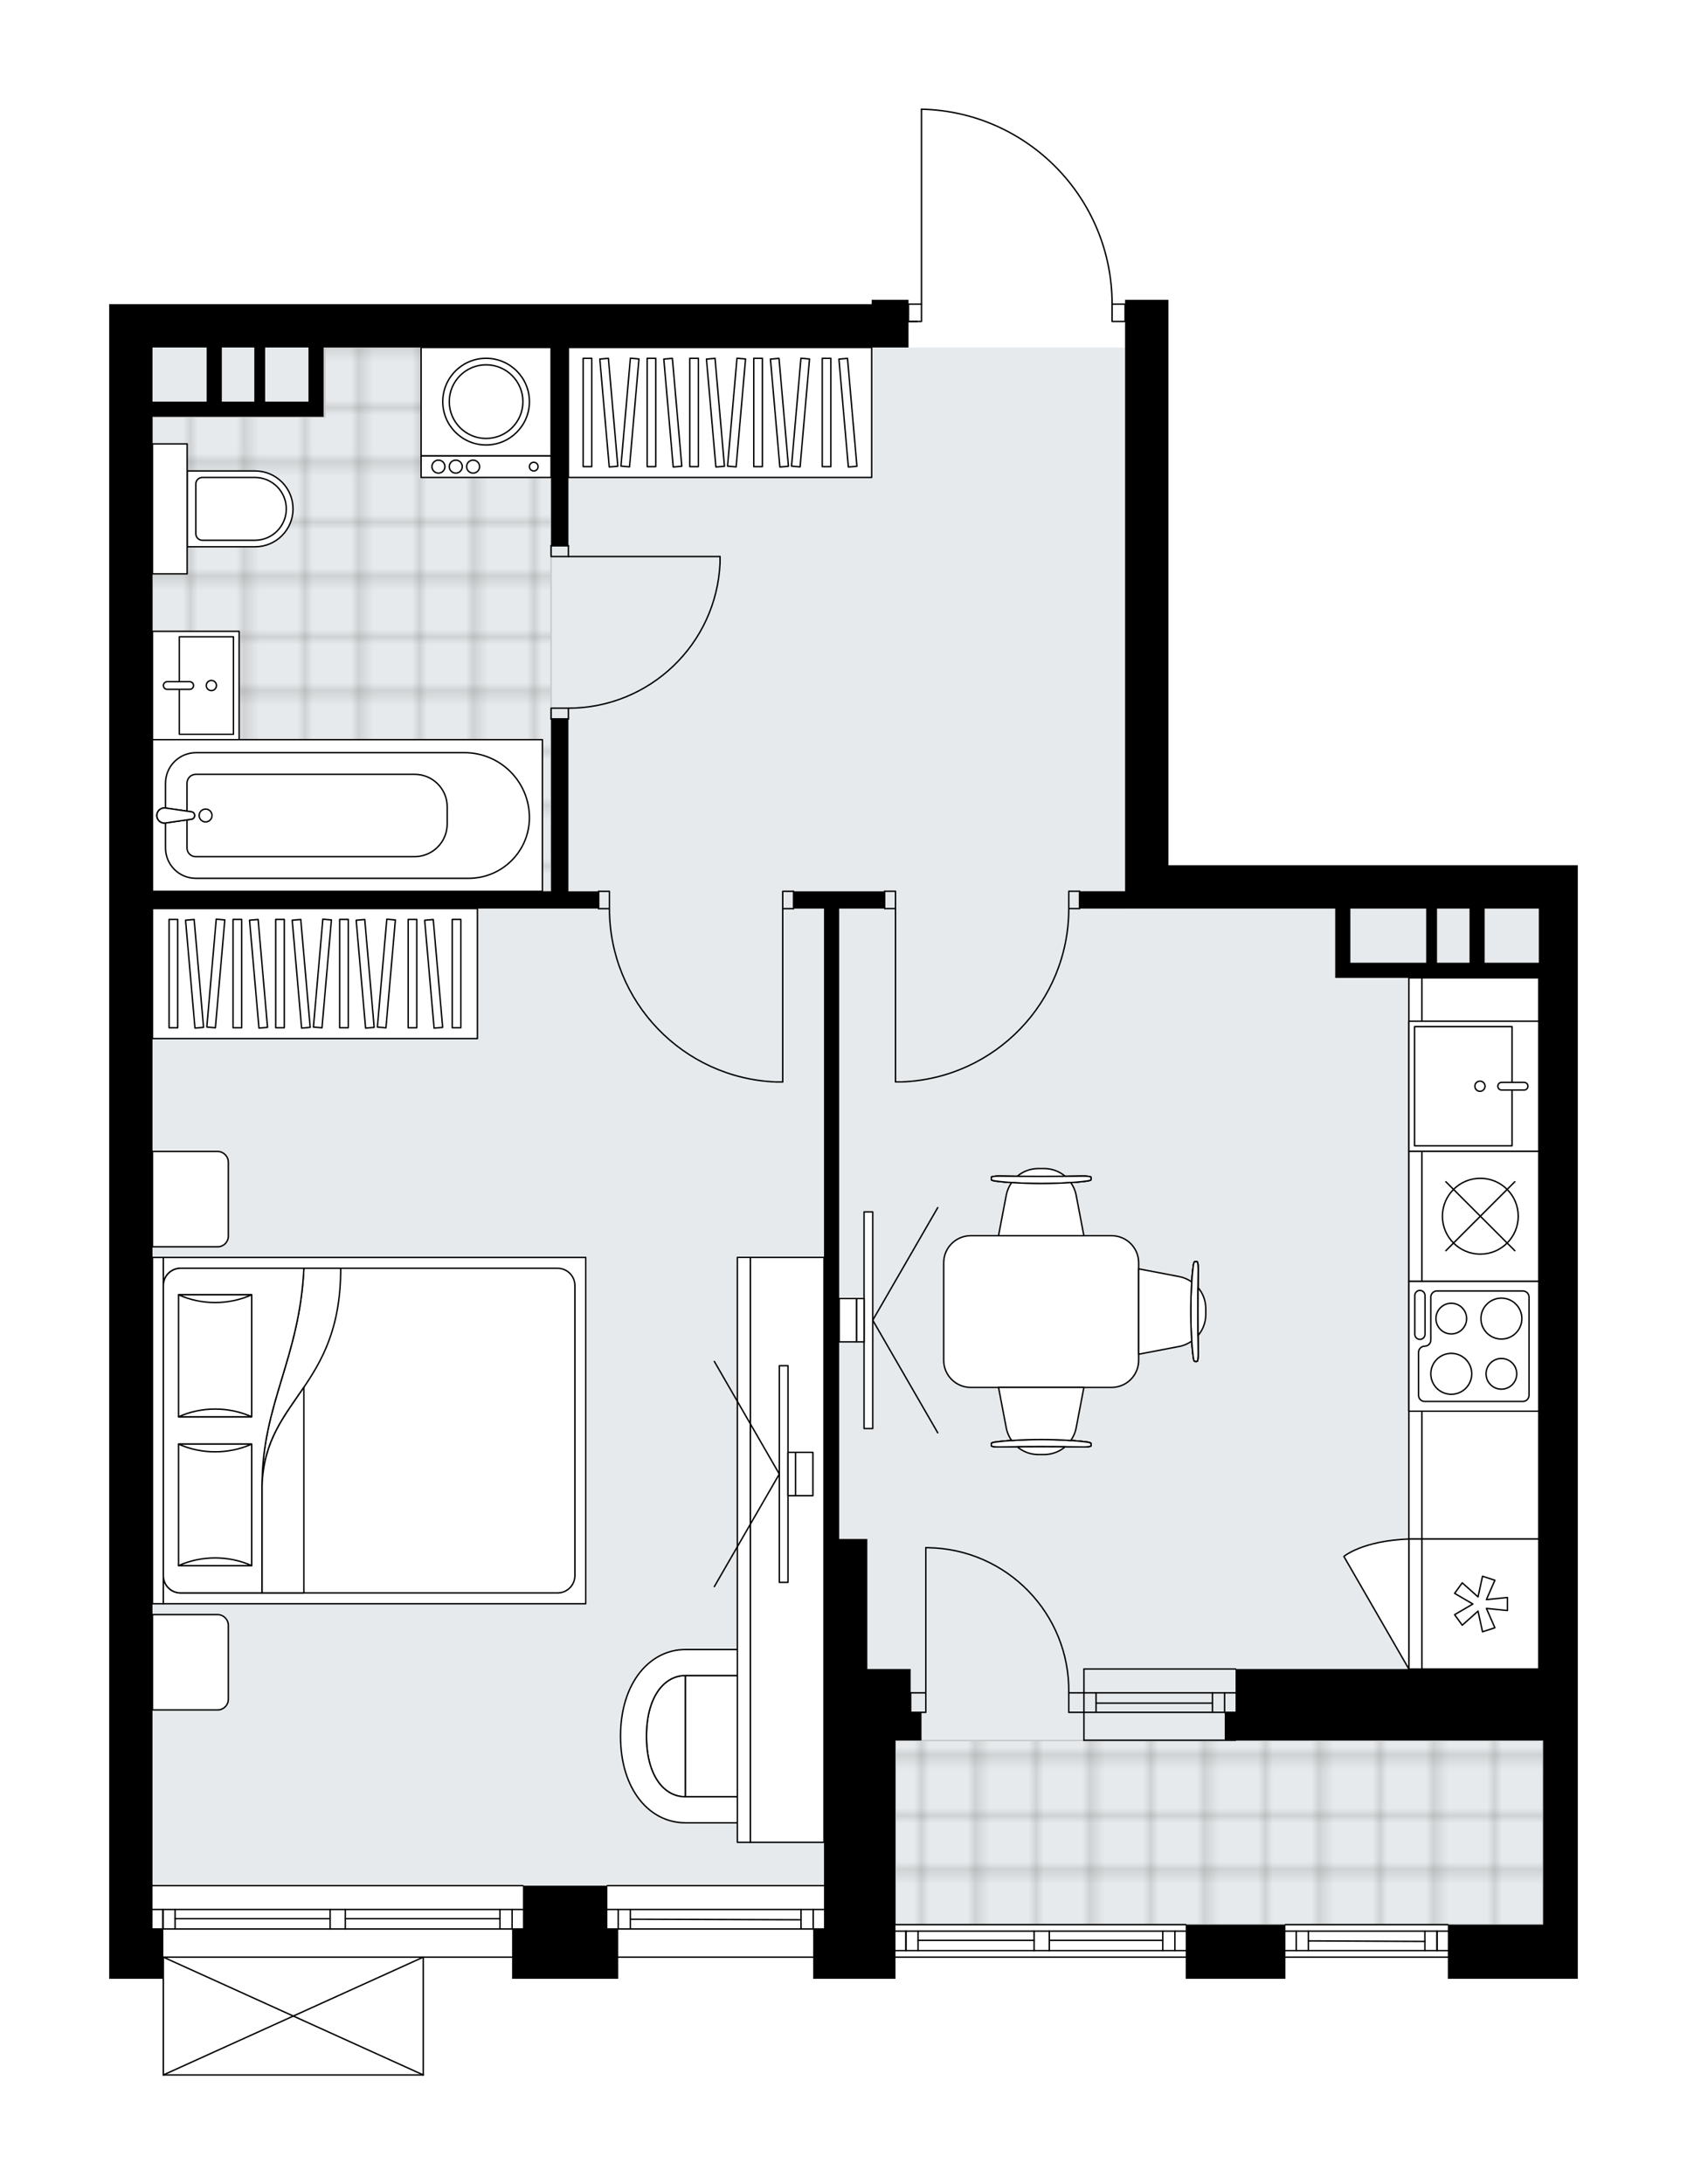 <svg xmlns="http://www.w3.org/2000/svg" xmlns:xlink="http://www.w3.org/1999/xlink" height="2000px" id="Layer_1" style="enable-background:new 0 0 1545 2000;" version="1.1" viewBox="0 0 1545 2000" width="1545px" x="0px" y="0px" xml:space="preserve">
<style type="text/css">
	.st0{fill:none;}
	.st1{opacity:0.25;fill:none;stroke:#070606;stroke-width:0.4;stroke-miterlimit:10;}
	.st2{fill:#FFFFFF;}
	.st3{fill:#E7EAEC;}
	.st4{fill:url(#SVGID_1_);stroke:#C8C8C8;stroke-width:1.3;stroke-miterlimit:10;}
	
		.st5{fill:url(#SVGID_00000070078738584081875720000003244870239991684230_);stroke:#C8C8C8;stroke-width:1.3;stroke-miterlimit:10;}
	.st6{fill:none;stroke:#000000;stroke-width:1.3;stroke-linecap:round;stroke-linejoin:round;stroke-miterlimit:10;}
	.st7{fill:#FFFFFF;stroke:#000000;stroke-width:1.3;stroke-linecap:round;stroke-linejoin:round;stroke-miterlimit:10;}
	.st8{font-family:'Arial-BoldMT';}
	.st9{font-size:103.975px;}
	.st10{font-size:87.979px;}
	.st11{font-family:'ArialMT';}
	.st12{font-size:40px;}
</style>
<pattern height="14.57" id="New_Pattern_Swatch_2" patternUnits="userSpaceOnUse" style="overflow:visible;" viewBox="7.49 -22.06 14.57 14.57" width="14.57" x="-227.29" y="-0.36">
	<g>
		<rect class="st0" height="14.57" width="14.57" x="7.49" y="-22.06" />
		<g>
			<rect class="st1" height="7.29" width="7.29" x="14.77" y="-7.49" />
		</g>
		<g>
			<rect class="st1" height="7.29" width="7.29" x="0.2" y="-7.49" />
		</g>
		<g>
			<rect class="st1" height="7.29" width="7.29" x="22.06" y="-14.77" />
		</g>
		<g>
			<rect class="st1" height="7.29" width="7.29" x="7.49" y="-14.77" />
			<rect class="st1" height="7.29" width="7.29" x="14.77" y="-22.06" />
		</g>
		<g>
			<rect class="st1" height="7.29" width="7.29" x="0.2" y="-22.06" />
		</g>
		<g>
			<rect class="st1" height="7.29" width="7.29" x="22.06" y="-29.35" />
		</g>
		<g>
			<rect class="st1" height="7.29" width="7.29" x="7.49" y="-29.35" />
		</g>
	</g>
</pattern>
<path class="st2" d="M1445,792.3v39.68v696.31v39.68v25.79v168.62v49.59h-119.03v-19.19h-148.78v19.19h-91.25  v-19.19H820.11v19.19h-75.38v-19.19H566.19v19.19h-97.21v-19.19H388.3V1900c0,0,0,0.01,0,0.01c0,0.04-0.02,0.08-0.03,0.12  c-0.01,0.04-0.01,0.09-0.03,0.13c0,0,0,0.01,0,0.01c0,0.01-0.01,0.01-0.01,0.02c-0.05,0.09-0.12,0.17-0.2,0.23  c-0.02,0.02-0.04,0.03-0.07,0.04c-0.09,0.05-0.2,0.09-0.31,0.09H149.59c-0.12,0-0.22-0.04-0.31-0.09c-0.02-0.01-0.04-0.03-0.07-0.04  c-0.08-0.06-0.15-0.14-0.2-0.23c0-0.01-0.01-0.01-0.02-0.02c0,0,0-0.01,0-0.01c-0.02-0.04-0.02-0.08-0.03-0.12  c-0.01-0.05-0.03-0.09-0.03-0.14c0,0,0,0,0-0.01v-88.04H100v-45.63v-39.68v-198.38V278.5h39.68h658.62v-3.97h33.72v3.32c0,0,0,0,0,0  h11.25V100c0,0,0-0.01,0-0.01c0,0,0,0,0-0.01c0-0.02,0.01-0.04,0.02-0.07c0.04-0.32,0.3-0.57,0.63-0.57c0,0,0,0,0.01,0  c0,0,0,0,0.01,0c47.1,1.05,91.18,20.17,124.12,53.86c32.79,33.53,50.91,77.77,51.08,124.64h11.26v-3.32h39.68V792.3H1445z" id="background" />
<g id="floor">
	<polygon class="st3" points="1409.3,1594.75 1409.3,831.97 1030.41,831.97 1030.41,318.17 139.68,318.17 139.68,831.97    139.68,1138.82 139.68,1726.66 820.11,1726.66 820.11,1762.37 1413.26,1762.37 1413.26,1594.75  " />
	<pattern id="SVGID_1_" patternTransform="matrix(6.998 0 0 6.998 41705.766 31184.701)" xlink:href="#New_Pattern_Swatch_2">
	</pattern>
	<polygon class="st4" points="297.53,318.17 297.53,381.65 139.68,381.65 139.68,816.17 504.69,816.17 504.69,526.25 504.69,381.65    504.69,318.17  " />
	
		<pattern id="SVGID_00000035531479923569459100000005983590391482761902_" patternTransform="matrix(6.998 0 0 6.998 41745.531 31109.01)" xlink:href="#New_Pattern_Swatch_2">
	</pattern>
	
		<rect height="168.62" style="fill:url(#SVGID_00000035531479923569459100000005983590391482761902_);stroke:#C8C8C8;stroke-width:1.3;stroke-miterlimit:10;" width="593.15" x="820.11" y="1593.74" />
	<g id="LINE_00000178910245328756872210000012356202095355660209_">
		<line class="st6" x1="992.7" x2="1131.57" y1="1550.1" y2="1550.1" />
	</g>
	<g id="LINE_00000010291323168677773400000016009828478385887635_">
		<line class="st6" x1="992.7" x2="1131.57" y1="1567.95" y2="1567.95" />
	</g>
	<g id="LINE_00000066482801036377862380000004577539086165024389_">
		<line class="st6" x1="1003.81" x2="1110.4" y1="1559.52" y2="1559.52" />
	</g>
	<g id="LINE_00000007405197191065794770000007743085792488429208_">
		<line class="st6" x1="1121.51" x2="1121.51" y1="1550.1" y2="1567.95" />
	</g>
	<g id="LINE_00000132059109419361349770000012456114043786805902_">
		<line class="st6" x1="1003.81" x2="1003.81" y1="1550.1" y2="1567.95" />
	</g>
	<g id="LINE_00000173126625906275211830000008328853008126870448_">
		<line class="st6" x1="992.7" x2="1131.57" y1="1528.28" y2="1528.28" />
	</g>
	<g id="LINE_00000080894448521181946780000005795885603997331622_">
		<line class="st6" x1="1131.57" x2="992.7" y1="1593.52" y2="1593.52" />
	</g>
	<g id="LINE_00000134951120587761853310000010346502694129136799_">
		<line class="st6" x1="1110.4" x2="1110.4" y1="1550.09" y2="1567.94" />
	</g>
	<g id="LINE_00000150814797321557446160000006797159716220888229_">
		<line class="st6" x1="992.7" x2="992.7" y1="1528.28" y2="1593.52" />
	</g>
	<g id="LINE_00000019642728983599975570000016228335666165460127_">
		<line class="st6" x1="139.68" x2="478.9" y1="1726.66" y2="1726.66" />
	</g>
	<g id="LINE_00000121251006991147336450000014207650512258627496_">
		<line class="st6" x1="478.9" x2="316.23" y1="1766.33" y2="1766.33" />
	</g>
	<g id="LINE_00000146487830883515135150000003310567782932610979_">
		<line class="st6" x1="302.35" x2="139.68" y1="1766.33" y2="1766.33" />
	</g>
	<g id="LINE_00000087407235785142822300000012143240797187834760_">
		<line class="st6" x1="149.24" x2="149.24" y1="1748.48" y2="1766.33" />
	</g>
	<g id="LINE_00000106148960672387256220000013841399013078959786_">
		<line class="st6" x1="468.98" x2="468.98" y1="1748.48" y2="1766.33" />
	</g>
	<g id="LINE_00000183958067611567862840000008110008226410352815_">
		<line class="st6" x1="478.9" x2="316.23" y1="1748.48" y2="1748.48" />
	</g>
	<g id="LINE_00000166670959574807795610000014579668979831026076_">
		<line class="st6" x1="302.35" x2="139.68" y1="1748.48" y2="1748.48" />
	</g>
	<g id="LINE_00000178190692677191929990000010306215169755007105_">
		<line class="st6" x1="302.35" x2="160.35" y1="1756.91" y2="1756.91" />
	</g>
	<g id="LINE_00000132772321650943375630000002555911538973811587_">
		<line class="st6" x1="457.87" x2="316.23" y1="1756.91" y2="1756.91" />
	</g>
	<g id="LINE_00000009569704571612351280000014950089766935454860_">
		<line class="st6" x1="457.87" x2="457.87" y1="1766.33" y2="1748.48" />
	</g>
	<g id="LINE_00000021121428204589994460000002538644235322836662_">
		<line class="st6" x1="149.24" x2="149.24" y1="1748.48" y2="1766.33" />
	</g>
	<g id="LINE_00000065790052307059120980000006008085408667504284_">
		<line class="st6" x1="160.35" x2="160.35" y1="1766.33" y2="1748.48" />
	</g>
	<g id="LINE_00000181796496580765187840000006139651662394600890_">
		<line class="st6" x1="316.23" x2="316.23" y1="1748.48" y2="1766.33" />
	</g>
	<g id="LINE_00000045606641567746514210000002173868542356625588_">
		<line class="st6" x1="316.23" x2="302.35" y1="1766.33" y2="1766.33" />
	</g>
	<g id="LINE_00000071546256587781710890000000804380062477051570_">
		<line class="st6" x1="302.35" x2="302.35" y1="1766.33" y2="1748.48" />
	</g>
	<g id="LINE_00000091722035763720659050000017639055972975272863_">
		<line class="st6" x1="302.35" x2="316.23" y1="1748.48" y2="1748.48" />
	</g>
	<g id="LINE_00000167361346993487445330000014792590850552584863_">
		<line class="st6" x1="478.9" x2="139.68" y1="1792.12" y2="1792.12" />
	</g>
	<g id="LINE_00000078764567335907642340000018283938127465089969_">
		<line class="st6" x1="754.65" x2="556.27" y1="1792.12" y2="1792.12" />
	</g>
	<g id="LINE_00000139285007714221891420000017552237228708541359_">
		<line class="st6" x1="556.27" x2="754.65" y1="1748.48" y2="1748.48" />
	</g>
	<g id="LINE_00000113315765091473793030000017129991116160150434_">
		<line class="st6" x1="744.73" x2="744.73" y1="1766.33" y2="1748.48" />
	</g>
	<g id="LINE_00000065035049818725235370000017835626537180433537_">
		<line class="st6" x1="566.19" x2="566.19" y1="1766.33" y2="1748.48" />
	</g>
	<g id="LINE_00000007388887398842470770000000845756232165432733_">
		<line class="st6" x1="556.27" x2="754.65" y1="1766.33" y2="1766.33" />
	</g>
	<g id="LINE_00000109022880039760073200000001115579100168771994_">
		<line class="st6" x1="577.3" x2="733.62" y1="1757.41" y2="1757.9" />
	</g>
	<g id="LINE_00000040537283092751615590000016648455022643344046_">
		<line class="st6" x1="577.3" x2="577.3" y1="1748.48" y2="1766.33" />
	</g>
	<g id="LINE_00000129182570408696494500000010117945822718715318_">
		<line class="st6" x1="744.73" x2="744.73" y1="1766.33" y2="1748.48" />
	</g>
	<g id="LINE_00000178189305254136019130000017929505316729830585_">
		<line class="st6" x1="733.62" x2="733.62" y1="1748.48" y2="1766.33" />
	</g>
	<g id="LINE_00000014604692883133734570000009694132094644879000_">
		<line class="st6" x1="556.27" x2="754.65" y1="1726.66" y2="1726.66" />
	</g>
	<g id="LINE_00000117650183623847509100000014105294803257776523_">
		<line class="st6" x1="820.11" x2="1085.94" y1="1762.37" y2="1762.37" />
	</g>
	<g id="LINE_00000005225154848181713590000008312983822267523734_">
		<line class="st6" x1="1085.94" x2="960.96" y1="1786.17" y2="1786.17" />
	</g>
	<g id="LINE_00000172417705157149663870000005057126240332443067_">
		<line class="st6" x1="947.07" x2="820.11" y1="1786.17" y2="1786.17" />
	</g>
	<g id="LINE_00000007400508438380195310000007115817452931820435_">
		<line class="st6" x1="829.68" x2="829.68" y1="1768.32" y2="1786.17" />
	</g>
	<g id="LINE_00000077289905351729810930000001632456095879765166_">
		<line class="st6" x1="1076.02" x2="1076.02" y1="1768.32" y2="1786.17" />
	</g>
	<g id="LINE_00000103968029157029672770000016299557561472884132_">
		<line class="st6" x1="1085.94" x2="960.96" y1="1768.32" y2="1768.32" />
	</g>
	<g id="LINE_00000069369405967119200940000012070806203341800891_">
		<line class="st6" x1="947.07" x2="820.11" y1="1768.32" y2="1768.32" />
	</g>
	<g id="LINE_00000137826507352203684150000004987173132449136294_">
		<line class="st6" x1="947.07" x2="840.79" y1="1776.75" y2="1776.75" />
	</g>
	<g id="LINE_00000000184899452650443250000010270961213364703922_">
		<line class="st6" x1="1064.91" x2="960.96" y1="1776.75" y2="1776.75" />
	</g>
	<g id="LINE_00000044880257232481750680000017111287537108255631_">
		<line class="st6" x1="1064.91" x2="1064.91" y1="1786.17" y2="1768.32" />
	</g>
	<g id="LINE_00000031927979830486770330000016153818326560856208_">
		<line class="st6" x1="829.68" x2="829.68" y1="1768.32" y2="1786.17" />
	</g>
	<g id="LINE_00000085951439184199144100000008735785118860548003_">
		<line class="st6" x1="840.79" x2="840.79" y1="1786.17" y2="1768.32" />
	</g>
	<g id="LINE_00000022538440165463185410000004185487069833403278_">
		<line class="st6" x1="960.96" x2="960.96" y1="1768.32" y2="1786.17" />
	</g>
	<g id="LINE_00000165200187630678082500000004886230074406486920_">
		<line class="st6" x1="960.96" x2="947.07" y1="1786.17" y2="1786.17" />
	</g>
	<g id="LINE_00000053505902561201351150000004441583633169551251_">
		<line class="st6" x1="947.07" x2="947.07" y1="1786.17" y2="1768.32" />
	</g>
	<g id="LINE_00000136369360233559267950000014603032577674426278_">
		<line class="st6" x1="947.07" x2="960.96" y1="1768.32" y2="1768.32" />
	</g>
	<g id="LINE_00000128462045219702802470000011504853280045613246_">
		<line class="st6" x1="1085.94" x2="820.11" y1="1792.12" y2="1792.12" />
	</g>
	<g id="LINE_00000090996144002282932130000012910796071983226788_">
		<line class="st6" x1="1325.98" x2="1177.19" y1="1792.12" y2="1792.12" />
	</g>
	<g id="LINE_00000128486204404350854650000004106282942352273599_">
		<line class="st6" x1="1177.19" x2="1325.98" y1="1768.32" y2="1768.32" />
	</g>
	<g id="LINE_00000041284523177438198190000014784496682675189946_">
		<line class="st6" x1="1316.06" x2="1316.06" y1="1786.17" y2="1768.32" />
	</g>
	<g id="LINE_00000026157307753404441380000017906670665238272142_">
		<line class="st6" x1="1187.11" x2="1187.11" y1="1786.17" y2="1768.32" />
	</g>
	<g id="LINE_00000067937129006913584540000016315196292162475183_">
		<line class="st6" x1="1177.19" x2="1325.98" y1="1786.17" y2="1786.17" />
	</g>
	<g id="LINE_00000076596099000718404650000000259655329249814919_">
		<line class="st6" x1="1198.22" x2="1304.95" y1="1777.24" y2="1777.74" />
	</g>
	<g id="LINE_00000001650381831656236450000011862337544655241636_">
		<line class="st6" x1="1198.22" x2="1198.22" y1="1768.32" y2="1786.17" />
	</g>
	<g id="LINE_00000109711509882394063620000006212668269885993387_">
		<line class="st6" x1="1316.06" x2="1316.06" y1="1786.17" y2="1768.32" />
	</g>
	<g id="LINE_00000045581905229965220140000016427286252367598727_">
		<line class="st6" x1="1304.95" x2="1304.95" y1="1768.32" y2="1786.17" />
	</g>
	<g id="LINE_00000114071553575900619440000008678827969699086485_">
		<line class="st6" x1="1177.19" x2="1325.98" y1="1762.37" y2="1762.37" />
	</g>
	<g id="ARC_00000145738627222426246220000017851396096860775065_">
		<path class="st6" d="M1018.49,278.5c0-97.06-77.54-176.34-174.57-178.5" />
	</g>
	<g id="LINE_00000090275385226231111650000011091718003873495218_">
		<line class="st6" x1="839.95" x2="832.02" y1="294.37" y2="294.37" />
	</g>
	<g id="LINE_00000008871875597785380450000012908730463531928195_">
		<line class="st6" x1="843.92" x2="843.92" y1="278.5" y2="100" />
	</g>
	<g id="LWPOLYLINE_00000017486056312377946930000013111350635545893793_">
		<rect class="st6" height="15.87" width="11.9" x="1018.49" y="278.5" />
	</g>
	<g id="LWPOLYLINE_00000064339723019726181320000013956601574293821852_">
		<rect class="st6" height="15.87" width="11.9" x="832.02" y="278.5" />
	</g>
	<g id="LWPOLYLINE_00000016055042233385590540000006983366940033626300_">
		<rect class="st6" height="9.92" width="15.87" x="504.69" y="499.69" />
	</g>
	<g id="LWPOLYLINE_00000121242793799554598220000000267264311668672447_">
		<rect class="st6" height="9.92" width="15.87" x="504.69" y="648.47" />
	</g>
	<g id="LINE_00000122719033744549511720000008955895242742995389_">
		<line class="st6" x1="520.56" x2="504.69" y1="499.69" y2="499.69" />
	</g>
	<g id="LINE_00000168108670193368030320000004745696885676491152_">
		<line class="st6" x1="520.56" x2="504.69" y1="658.39" y2="658.39" />
	</g>
	<g id="LINE_00000056423215057196847940000008050195293181888422_">
		<line class="st6" x1="520.56" x2="659.43" y1="509.61" y2="509.61" />
	</g>
	<g id="ARC_00000031181116824855028450000018445779137076521914_">
		<path class="st6" d="M659.43,515.56c-3.31,74.31-64.48,132.86-138.86,132.91" />
	</g>
	<g id="LINE_00000099633564752705744770000014769374822111956608_">
		<line class="st6" x1="659.43" x2="659.43" y1="509.61" y2="515.56" />
	</g>
	<g id="LWPOLYLINE_00000096053267255554698910000013100480137361240478_">
		<rect class="st6" height="15.87" width="9.92" x="810.19" y="816.1" />
	</g>
	<g id="LWPOLYLINE_00000183245188022702390190000007388627034318972309_">
		<rect class="st6" height="15.87" width="9.92" x="978.82" y="816.1" />
	</g>
	<g id="LINE_00000158746240487815861330000012324573509819611269_">
		<line class="st6" x1="810.19" x2="810.19" y1="831.97" y2="816.1" />
	</g>
	<g id="LINE_00000152948938157491404660000007705070395022857864_">
		<line class="st6" x1="988.73" x2="988.73" y1="831.97" y2="816.1" />
	</g>
	<g id="LINE_00000054980634269533949810000015085459746019908244_">
		<line class="st6" x1="820.11" x2="820.11" y1="831.97" y2="990.67" />
	</g>
	<g id="LINE_00000043429125597911989590000014885723159749979801_">
		<line class="st6" x1="826.06" x2="820.11" y1="990.67" y2="990.67" />
	</g>
	<g id="ARC_00000073679891267830337050000017273823750239560334_">
		<path class="st6" d="M978.82,831.97c-0.04,85.33-67.48,155.4-152.75,158.7" />
	</g>
	<g id="LWPOLYLINE_00000023986611444962232410000011436852727122356887_">
		<rect class="st6" height="15.87" width="9.92" x="716.84" y="816.17" />
	</g>
	<g id="LWPOLYLINE_00000109008044798798158750000015614120281562184065_">
		<rect class="st6" height="15.87" width="9.92" x="548.22" y="816.17" />
	</g>
	<g id="LINE_00000018229917365561124490000003828886319583947694_">
		<line class="st6" x1="726.76" x2="726.76" y1="832.04" y2="816.17" />
	</g>
	<g id="LINE_00000034779966420536243410000003009373063388875432_">
		<line class="st6" x1="548.22" x2="548.22" y1="832.04" y2="816.17" />
	</g>
	<g id="LINE_00000047062020674482166670000011752212650581770119_">
		<line class="st6" x1="716.84" x2="716.84" y1="832.04" y2="990.74" />
	</g>
	<g id="LINE_00000087380735679355768320000004391344650575897993_">
		<line class="st6" x1="710.89" x2="716.84" y1="990.74" y2="990.74" />
	</g>
	<g id="ARC_00000081644515513178459890000004045879678115933607_">
		<path class="st6" d="M710.89,990.74c-85.27-3.3-152.71-73.37-152.75-158.7" />
	</g>
	<g id="ARC_00000124137491481302060820000010838708570915577256_">
		<path class="st6" d="M847.89,1417.19c0.65,0,1.3,0,1.95,0.01c72.32,1.08,130.06,60.58,128.98,132.9" />
	</g>
	<g id="LINE_00000054958444820060766750000009050968873436591543_">
		<line class="st6" x1="847.89" x2="847.89" y1="1550.1" y2="1417.19" />
	</g>
	<g id="LINE_00000006666576691504996550000017744408480720855195_">
		<line class="st6" x1="992.7" x2="978.82" y1="1550.1" y2="1550.1" />
	</g>
	<g id="LINE_00000013158793770772091830000010695295905624859056_">
		<line class="st6" x1="978.82" x2="978.82" y1="1550.1" y2="1567.95" />
	</g>
	<g id="LINE_00000092458450581755799890000014672029970735136937_">
		<line class="st6" x1="978.82" x2="992.7" y1="1567.95" y2="1567.95" />
	</g>
	<g id="LINE_00000154402774762444746080000009161311855140722338_">
		<line class="st6" x1="834" x2="847.89" y1="1567.95" y2="1567.95" />
	</g>
	<g id="LINE_00000099629013495762368350000010863034984349836733_">
		<line class="st6" x1="847.89" x2="847.89" y1="1567.95" y2="1550.1" />
	</g>
	<g id="LINE_00000138553798314879011240000010453764230202536332_">
		<line class="st6" x1="847.89" x2="834" y1="1550.1" y2="1550.1" />
	</g>
	<g id="LINE_00000076598990131865376830000008437832418934871185_">
		<line class="st6" x1="834" x2="834" y1="1567.95" y2="1550.1" />
	</g>
	<g id="LINE_00000126299053989614804900000002220809388908274835_">
		<line class="st6" x1="387.65" x2="149.59" y1="1900" y2="1900" />
	</g>
	<g id="LINE_00000155116294861407946480000014321844364459736461_">
		<line class="st6" x1="149.59" x2="149.59" y1="1900" y2="1792.12" />
	</g>
	<g id="LINE_00000097478124222142320800000014849336947973345922_">
		<line class="st6" x1="387.65" x2="387.65" y1="1792.12" y2="1900" />
	</g>
	<g id="LWPOLYLINE_00000121245359323909292340000008381420288228507316_">
		<line class="st6" x1="149.59" x2="387.65" y1="1792.12" y2="1900" />
	</g>
	<g id="LWPOLYLINE_00000028295060687300949140000012721085248027418022_">
		<line class="st6" x1="387.65" x2="149.59" y1="1792.12" y2="1900" />
	</g>
	<g>
		<path d="M1070.07,792.3V274.53h-39.68V816.1h-41.66v15.87h41.66h39.68h152.75v49.59v13.89h79.35h43.64h63.48v632.83h-277.73v39.68    h-9.92v25.79h291.62v168.62h-87.29v49.59H1445v-49.59v-168.62v-25.79v-39.68V831.97V792.3H1070.07z M1302.17,881.57h-65.46v-49.59    h69.43v49.59H1302.17z M1316.06,881.57v-49.59h29.76v49.59H1316.06z M1409.3,881.57h-49.59v-49.59h49.59V881.57z" />
		<polygon points="834,1528.28 820.11,1528.28 794.32,1528.28 794.32,1409.25 768.53,1409.25 768.53,831.97 810.19,831.97     810.19,816.17 726.76,816.17 726.76,831.97 754.65,831.97 754.65,1409.25 754.65,1528.28 754.65,1766.33 744.73,1766.33     744.73,1811.96 820.11,1811.96 820.11,1766.33 820.11,1593.74 843.92,1593.74 843.92,1567.95 834,1567.95   " />
		<path d="M139.68,1726.66v-198.38V831.97h408.54v-15.8h-27.66V658.39h-15.87v157.78H139.68V381.65h49.59h13.89h29.76h9.92h39.68    h13.89v-63.48h208.3v181.52h15.87V318.17h277.73h33.72v-43.64h-33.72v3.97H139.68H100v1249.78v198.38v39.68v45.63h49.59v-45.63    h-9.92V1726.66z M282.51,318.17v49.59h-39.68v-49.59H282.51z M232.91,318.17v49.59h-29.76v-49.59H232.91z M139.68,318.17h49.59    v49.59h-49.59V318.17z" />
		<polygon points="556.27,1726.66 478.9,1726.66 478.9,1766.33 468.98,1766.33 468.98,1811.96 566.19,1811.96 566.19,1766.33     556.27,1766.33   " />
		<rect height="49.59" width="91.25" x="1085.94" y="1762.37" />
	</g>
</g>
<g id="mebel">
	<g>
		<path class="st7" d="M209.11,1556.01v-67.64c0-5.48-4.44-9.92-9.92-9.92h-59.51v87.29h59.7    C204.75,1565.75,209.11,1561.39,209.11,1556.01z" />
		<path class="st7" d="M209.11,1131.93v-67.64c0-5.48-4.44-9.92-9.92-9.92h-59.51v87.29h59.7    C204.75,1141.67,209.11,1137.31,209.11,1131.93z" />
		<g>
			
				<rect class="st7" height="9.92" transform="matrix(4.505691e-11 -1 1 4.505691e-11 -1165.338 1454.608)" width="317.13" x="-13.93" y="1305.01" />
			
				<rect class="st7" height="386.84" transform="matrix(4.495655e-11 -1 1 4.495655e-11 -966.96 1652.987)" width="317.13" x="184.45" y="1116.55" />
			<path class="st7" d="M149.59,1442.75V1177.2c0-8.76,7.11-15.87,15.87-15.87h345.18c8.76,0,15.87,7.11,15.87,15.87v265.56     c0,8.76-7.11,15.87-15.87,15.87H165.46C156.7,1458.62,149.59,1451.52,149.59,1442.75z" />
			<path class="st7" d="M278.3,1161.33c-4.06,82.95-38.24,124.05-38.27,198.74c2.7-79.92,72.15-88.45,72-198.74L278.3,1161.33z" />
			<g>
				<path class="st7" d="M278.3,1161.33c-4.06,82.95-38.24,124.05-38.27,198.74l0,98.56h-74.57c-8.76,0-15.87-7.11-15.87-15.87      V1177.2c0-8.76,7.11-15.87,15.87-15.87L278.3,1161.33L278.3,1161.33z" />
			</g>
			
				<rect class="st7" height="66.99" transform="matrix(4.564222e-11 -1 1 4.564222e-11 -1180.975 1574.987)" width="111.29" x="141.36" y="1344.49" />
			<path class="st7" d="M230.5,1322.34c-21.04,9.43-45.94,9.43-66.99,0H230.5z" />
			<path class="st7" d="M163.51,1433.63c21.04-9.43,45.94-9.43,66.99,0L163.51,1433.63z" />
			
				<rect class="st7" height="66.99" transform="matrix(4.529605e-11 -1 1 4.529605e-11 -1044.475 1438.486)" width="111.72" x="141.15" y="1207.99" />
			<path class="st7" d="M230.5,1185.62c-21.04,9.46-45.94,9.46-66.99,0H230.5z" />
			<path class="st7" d="M163.51,1297.34c21.04-9.46,45.94-9.46,66.99,0H163.51z" />
			<g>
				<path class="st7" d="M240.04,1360.07v98.56h38.27v-188.31C260.25,1296.99,241.42,1319.2,240.04,1360.07z" />
			</g>
		</g>
	</g>
	<g>
		
			<rect class="st7" height="277.73" transform="matrix(1.437442e-10 -1 1 1.437442e-10 281.741 1037.112)" width="119.03" x="599.91" y="238.82" />
		<g>
			
				<rect class="st7" height="7.88" transform="matrix(1.348895e-10 -1 1 1.348895e-10 160.348 915.719)" width="99.19" x="488.44" y="373.74" />
			
				<rect class="st7" height="7.88" transform="matrix(1.348806e-10 -1 1 1.348806e-10 218.935 974.306)" width="99.19" x="547.03" y="373.74" />
			
				<rect class="st7" height="7.88" transform="matrix(1.346879e-10 -1 1 1.346879e-10 257.993 1013.364)" width="99.19" x="586.08" y="373.74" />
			
				<rect class="st7" height="7.88" transform="matrix(1.345591e-10 -1 1 1.345591e-10 316.58 1071.951)" width="99.19" x="644.67" y="373.74" />
			
				<rect class="st7" height="7.88" transform="matrix(0.087 -0.996 0.996 0.087 150.546 919.663)" width="99.19" x="527.5" y="373.74" />
			
				<rect class="st7" height="7.88" transform="matrix(0.087 -0.996 0.996 0.087 239.681 1016.937)" width="99.19" x="625.14" y="373.74" />
			
				<rect class="st7" height="7.88" transform="matrix(-0.087 -0.996 0.996 -0.087 229.909 966.043)" width="99.19" x="507.97" y="373.74" />
			
				<rect class="st7" height="7.88" transform="matrix(-0.087 -0.996 0.996 -0.087 293.602 1024.408)" width="99.19" x="566.55" y="373.74" />
			
				<rect class="st7" height="7.88" transform="matrix(-0.087 -0.996 0.996 -0.087 336.064 1063.317)" width="99.19" x="605.61" y="373.74" />
			
				<rect class="st7" height="7.88" transform="matrix(0.087 -0.996 0.996 0.087 293.162 1075.301)" width="99.19" x="683.73" y="373.74" />
			
				<rect class="st7" height="7.88" transform="matrix(-0.087 -0.996 0.996 -0.087 399.758 1121.681)" width="99.19" x="664.2" y="373.74" />
			
				<rect class="st7" height="7.88" transform="matrix(1.344312e-10 -1 1 1.344312e-10 379.298 1134.669)" width="99.19" x="707.39" y="373.74" />
			
				<rect class="st7" height="7.88" transform="matrix(-0.087 -0.996 0.996 -0.087 467.942 1184.16)" width="99.19" x="726.92" y="373.74" />
		</g>
	</g>
	<g>
		
			<rect class="st7" height="297.57" transform="matrix(1.437977e-10 -1 1 1.437977e-10 -603.026 1179.944)" width="119.03" x="228.95" y="742.7" />
		<g>
			
				<rect class="st7" height="7.88" transform="matrix(1.348895e-10 -1 1 1.348895e-10 -732.687 1050.283)" width="99.19" x="109.2" y="887.54" />
			
				<rect class="st7" height="7.88" transform="matrix(1.347616e-10 -1 1 1.347616e-10 -674.1 1108.87)" width="99.19" x="167.79" y="887.54" />
			
				<rect class="st7" height="7.88" transform="matrix(1.346968e-10 -1 1 1.346968e-10 -635.042 1147.928)" width="99.19" x="206.85" y="887.54" />
			
				<rect class="st7" height="7.88" transform="matrix(1.346239e-10 -1 1 1.346239e-10 -576.455 1206.515)" width="99.19" x="265.44" y="887.54" />
			
				<rect class="st7" height="7.88" transform="matrix(0.087 -0.996 0.996 0.087 -707.481 1010.89)" width="99.19" x="148.26" y="887.54" />
			
				<rect class="st7" height="7.88" transform="matrix(0.087 -0.996 0.996 0.087 -618.346 1108.163)" width="99.19" x="245.91" y="887.54" />
			
				<rect class="st7" height="7.88" transform="matrix(-0.087 -0.996 0.996 -0.087 -694.224 1146.831)" width="99.19" x="128.73" y="887.54" />
			
				<rect class="st7" height="7.88" transform="matrix(-0.087 -0.996 0.996 -0.087 -630.53 1205.195)" width="99.19" x="187.32" y="887.54" />
			
				<rect class="st7" height="7.88" transform="matrix(-0.087 -0.996 0.996 -0.087 -588.068 1244.104)" width="99.19" x="226.38" y="887.54" />
			
				<rect class="st7" height="7.88" transform="matrix(0.087 -0.996 0.996 0.087 -564.866 1166.527)" width="99.19" x="304.49" y="887.54" />
			
				<rect class="st7" height="7.88" transform="matrix(-0.087 -0.996 0.996 -0.087 -524.375 1302.468)" width="99.19" x="284.96" y="887.54" />
			
				<rect class="st7" height="7.88" transform="matrix(1.345591e-10 -1 1 1.345591e-10 -513.737 1269.232)" width="99.19" x="328.15" y="887.54" />
			
				<rect class="st7" height="7.88" transform="matrix(1.350085e-10 -1 1 1.350085e-10 -473.364 1309.606)" width="99.19" x="368.53" y="887.54" />
			
				<rect class="st7" height="7.88" transform="matrix(-0.087 -0.996 0.996 -0.087 -456.191 1364.948)" width="99.19" x="347.68" y="887.54" />
		</g>
	</g>
	<g>
		
			<rect class="st7" height="107.12" transform="matrix(-1.836970e-16 1 -1 -1.836970e-16 2508.08 -203.381)" width="513.8" x="1098.83" y="1098.79" />
		
			<rect class="st7" height="11.9" transform="matrix(-1.836970e-16 1 -1 -1.836970e-16 2448.567 -143.868)" width="513.8" x="1039.32" y="1146.4" />
	</g>
	<g>
		<path class="st7" d="M889.06,1131.5h128.95c13.7,0,24.8,11.1,24.8,24.8v89.32c0,13.7-11.1,24.8-24.8,24.8H889.06    c-13.7,0-24.8-11.1-24.8-24.8v-89.32C864.26,1142.6,875.37,1131.5,889.06,1131.5z" />
		<g>
			<g id="LINE_00000098914616327988993360000011842021260310226835_">
				<path class="st7" d="M912.31,1320.38c24.01-3.02,58.48-3.02,82.49,0c2.77,0.35,4.38,0.87,4.38,1.42v0.14v1.96      c0,0.59-3.11,1.07-6.94,1.07c-25.72-0.41-51.65-0.41-77.37,0c-3.83,0-6.94-0.48-6.94-1.07v-1.96v-0.14      C907.93,1321.25,909.54,1320.73,912.31,1320.38z" />
			</g>
			<g id="LINE_00000147199591651946639730000003866843701157160838_">
				<path class="st7" d="M912.31,1320.38c24.01-3.02,58.48-3.02,82.49,0c2.77,0.35,4.38,0.87,4.38,1.42v0.14v1.96      c0,0.59-3.11,1.07-6.94,1.07c-25.72-0.41-51.65-0.41-77.37,0c-3.83,0-6.94-0.48-6.94-1.07v-1.96v-0.14      C907.93,1321.25,909.54,1320.73,912.31,1320.38z" />
			</g>
			<g id="LINE_00000131362935956696417970000017421306765356826805_">
				<path class="st7" d="M912.31,1320.38c24.01-3.02,58.48-3.02,82.49,0c2.77,0.35,4.38,0.87,4.38,1.42v0.14v1.96      c0,0.59-3.11,1.07-6.94,1.07c-25.72-0.41-51.65-0.41-77.37,0c-3.83,0-6.94-0.48-6.94-1.07v-1.96v-0.14      C907.93,1321.25,909.54,1320.73,912.31,1320.38z" />
			</g>
			<path class="st7" d="M931.64,1324.84c5.22,4.41,11.94,7.05,19.19,7.05h5.47c7.25,0,13.97-2.64,19.19-7.05     C960.87,1324.71,946.25,1324.71,931.64,1324.84z" />
			<path class="st7" d="M914.48,1270.41l7.12,37.29c0.8,4.21,2.56,8.01,4.89,11.36c17.21-1.21,36.94-1.21,54.15,0     c2.33-3.34,4.08-7.14,4.89-11.36l7.12-37.29H914.48z" />
		</g>
		<g>
			<g id="LINE_00000030478599510245363660000002548091781293927102_">
				<path class="st7" d="M1092.77,1242.2c-3.02-24.01-3.02-58.48,0-82.49c0.35-2.77,0.87-4.38,1.42-4.38h0.14h1.96      c0.59,0,1.07,3.11,1.07,6.94c-0.41,25.72-0.41,51.65,0,77.37c0,3.83-0.48,6.94-1.07,6.94h-1.96h-0.14      C1093.64,1246.58,1093.12,1244.97,1092.77,1242.2z" />
			</g>
			<g id="LINE_00000023266789028012664050000009475889750347953327_">
				<path class="st7" d="M1092.77,1242.2c-3.02-24.01-3.02-58.48,0-82.49c0.35-2.77,0.87-4.38,1.42-4.38h0.14h1.96      c0.59,0,1.07,3.11,1.07,6.94c-0.41,25.72-0.41,51.65,0,77.37c0,3.83-0.48,6.94-1.07,6.94h-1.96h-0.14      C1093.64,1246.58,1093.12,1244.97,1092.77,1242.2z" />
			</g>
			<g id="LINE_00000168819189512780491930000018134686251505809302_">
				<path class="st7" d="M1092.77,1242.2c-3.02-24.01-3.02-58.48,0-82.49c0.35-2.77,0.87-4.38,1.42-4.38h0.14h1.96      c0.59,0,1.07,3.11,1.07,6.94c-0.41,25.72-0.41,51.65,0,77.37c0,3.83-0.48,6.94-1.07,6.94h-1.96h-0.14      C1093.64,1246.58,1093.12,1244.97,1092.77,1242.2z" />
			</g>
			<path class="st7" d="M1097.23,1222.88c4.41-5.22,7.05-11.94,7.05-19.19v-5.47c0-7.25-2.64-13.97-7.05-19.19     C1097.1,1193.65,1097.1,1208.26,1097.23,1222.88z" />
			<path class="st7" d="M1042.8,1240.03l37.29-7.12c4.22-0.8,8.01-2.56,11.36-4.89c-1.21-17.21-1.21-36.94,0-54.15     c-3.34-2.33-7.14-4.08-11.36-4.89l-37.29-7.12V1240.03z" />
		</g>
		<g>
			<g id="LINE_00000093873653687990292850000011228923140940569992_">
				<path class="st7" d="M994.81,1081.53c-24.01,3.02-58.48,3.02-82.49,0c-2.77-0.35-4.38-0.87-4.38-1.42v-0.14v-1.96      c0-0.59,3.11-1.07,6.94-1.07c25.72,0.41,51.65,0.41,77.37,0c3.83,0,6.94,0.48,6.94,1.07v1.96v0.14      C999.19,1080.66,997.58,1081.18,994.81,1081.53z" />
			</g>
			<g id="LINE_00000107568376683721951930000014899053781444514750_">
				<path class="st7" d="M994.81,1081.53c-24.01,3.02-58.48,3.02-82.49,0c-2.77-0.35-4.38-0.87-4.38-1.42v-0.14v-1.96      c0-0.59,3.11-1.07,6.94-1.07c25.72,0.41,51.65,0.41,77.37,0c3.83,0,6.94,0.48,6.94,1.07v1.96v0.14      C999.19,1080.66,997.58,1081.18,994.81,1081.53z" />
			</g>
			<g id="LINE_00000081634925730004936950000014887228635900501947_">
				<path class="st7" d="M994.81,1081.53c-24.01,3.02-58.48,3.02-82.49,0c-2.77-0.35-4.38-0.87-4.38-1.42v-0.14v-1.96      c0-0.59,3.11-1.07,6.94-1.07c25.72,0.41,51.65,0.41,77.37,0c3.83,0,6.94,0.48,6.94,1.07v1.96v0.14      C999.19,1080.66,997.58,1081.18,994.81,1081.53z" />
			</g>
			<path class="st7" d="M975.49,1077.07c-5.22-4.41-11.94-7.05-19.19-7.05h-5.47c-7.25,0-13.97,2.64-19.19,7.05     C946.25,1077.2,960.87,1077.2,975.49,1077.07z" />
			<path class="st7" d="M992.64,1131.5l-7.12-37.29c-0.8-4.21-2.56-8.01-4.89-11.36c-17.21,1.21-36.94,1.21-54.15,0     c-2.33,3.34-4.08,7.14-4.89,11.36l-7.12,37.29H992.64z" />
		</g>
	</g>
	<g>
		<g>
			<g id="LINE_00000093893866370248055790000013730746258633156742_">
				<line class="st7" x1="799.28" x2="858.8" y1="1208.89" y2="1105.81" />
			</g>
			<g id="LINE_00000097462307552427156860000011010124546884238756_">
				<line class="st7" x1="799.28" x2="858.8" y1="1208.89" y2="1311.97" />
			</g>
		</g>
		
			<rect class="st7" height="198.38" transform="matrix(-1 -1.224647e-16 1.224647e-16 -1 1590.631 2417.78)" width="7.94" x="791.35" y="1109.7" />
		<rect class="st7" height="39.68" width="6.94" x="784.4" y="1189.05" />
		
			<rect class="st7" height="39.68" transform="matrix(-1 -1.224647e-16 1.224647e-16 -1 1552.939 2417.78)" width="15.87" x="768.53" y="1189.05" />
	</g>
	<g>
		<g>
			<g>
				<path class="st7" d="M726.89,1630.47v-81.38c0-8.19-6.64-14.83-14.83-14.83H627.6v111.05h84.46      C720.25,1645.3,726.89,1638.66,726.89,1630.47z" />
				<path class="st7" d="M627.6,1534.25c-19.27,0-35.56,19.39-35.56,55.55c0,36.16,16.08,55.5,35.56,55.5V1534.25z" />
				<path class="st7" d="M627.6,1669.1c-32.49,0-59.31-30-59.31-79.31c0-49.3,27.17-79.35,59.31-79.35h84.41v23.81H627.6      c-19.27,0-35.56,19.39-35.56,55.55c0,36.16,16.08,55.5,35.56,55.5h84.41v23.81H627.6z" />
			</g>
		</g>
		<g>
			
				<rect class="st7" height="67.45" transform="matrix(2.353607e-10 -1 1 2.353607e-10 -698.247 2140.095)" width="535.62" x="453.11" y="1385.45" />
			
				<rect class="st7" height="11.9" transform="matrix(2.070089e-10 -1 1 2.070089e-10 -737.923 2100.419)" width="535.62" x="413.44" y="1413.22" />
		</g>
		<g>
			<g>
				<g id="LINE_00000176756788400979144610000000291142257931753102_">
					<line class="st7" x1="713.72" x2="654.21" y1="1349.74" y2="1452.82" />
				</g>
				<g id="LINE_00000162315932628708157090000001020702758111332001_">
					<line class="st7" x1="713.72" x2="654.21" y1="1349.74" y2="1246.66" />
				</g>
			</g>
			<rect class="st7" height="198.38" width="7.94" x="713.72" y="1250.55" />
			
				<rect class="st7" height="39.68" transform="matrix(-1 -2.329005e-10 2.329005e-10 -1 1450.257 2699.477)" width="6.94" x="721.66" y="1329.9" />
			<rect class="st7" height="39.68" width="15.87" x="728.6" y="1329.9" />
		</g>
	</g>
	<g>
		<path class="st7" d="M268.36,465.96L268.36,465.96c0,19.17-15.54,34.72-34.72,34.72h-62.23v-69.43h62.23    C252.82,431.25,268.36,446.79,268.36,465.96z" />
		
			<rect class="st7" height="31.74" transform="matrix(4.476159e-11 -1 1 4.476159e-11 -310.418 621.51)" width="119.03" x="96.03" y="450.09" />
		<path class="st7" d="M262.2,465.96L262.2,465.96c0,15.89-12.88,28.76-28.76,28.76H185.3c-3.29,0-5.95-2.66-5.95-5.95v-45.63    c0-3.29,2.66-5.95,5.95-5.95h48.13C249.32,437.2,262.2,450.08,262.2,465.96z" />
	</g>
	<g>
		<rect class="st7" height="19.84" width="119.03" x="385.66" y="417.36" />
		<rect class="st7" height="99.19" width="119.03" x="385.66" y="318.17" />
		<g id="CIRCLE_00000139259317727395896480000011856568862290678661_">
			<circle class="st7" cx="445.18" cy="367.77" r="39.68" />
		</g>
		<g id="CIRCLE_00000026863675380109214020000014135967273478544043_">
			<circle class="st7" cx="445.18" cy="367.77" r="33.72" />
		</g>
		<g id="CIRCLE_00000114067687070796430120000016329079493221777039_">
			<circle class="st7" cx="488.82" cy="427.28" r="3.97" />
		</g>
		<g id="CIRCLE_00000015315446817618438160000005282725836670161310_">
			<circle class="st7" cx="433.28" cy="427.28" r="5.95" />
		</g>
		<g id="CIRCLE_00000054966704672281136810000009628887768410929047_">
			<circle class="st7" cx="417.41" cy="427.28" r="5.95" />
		</g>
		<g id="CIRCLE_00000149371560548668221760000013357583506974005142_">
			<circle class="st7" cx="401.53" cy="427.28" r="5.95" />
		</g>
	</g>
	<g>
		
			<rect class="st7" height="357.08" transform="matrix(4.487728e-11 -1 1 4.487728e-11 -428.519 1064.951)" width="138.86" x="248.78" y="568.19" />
		<g id="ARC_00000182515833484480268830000006452976506810632863_">
			<path class="st7" d="M151.57,753.59c-0.66,0.1-1.34,0.1-2,0c-3.78-0.55-6.4-4.07-5.85-7.85c0.55-3.78,4.07-6.4,7.85-5.85     l24.22,3.53c1.12,0.33,2,1.21,2.33,2.33c0.55,1.83-0.5,3.76-2.33,4.31L151.57,753.59z" />
		</g>
		<path class="st7" d="M151.58,717.18v22.7l24.21,3.53c1.12,0.33,1.99,1.21,2.33,2.33c0.55,1.83-0.5,3.76-2.33,4.31l-24.21,3.53    v22.91c0,15.34,12.43,27.77,27.77,27.77h249.91c30.7,0,55.59-24.89,55.59-55.59c0-32.85-26.63-59.47-59.47-59.47H179.56    C164.1,689.21,151.58,701.73,151.58,717.18z" />
		<path class="st7" d="M171.27,717.12v25.64l4.52,0.66c1.12,0.33,1.99,1.21,2.33,2.33c0.55,1.83-0.5,3.76-2.33,4.31l-4.52,0.66    v25.78c0,4.38,3.55,7.94,7.94,7.94h200.41c16.54,0,29.94-13.4,29.94-29.94V738.8c0-16.43-13.32-29.76-29.76-29.76H179.35    C174.89,709.04,171.27,712.66,171.27,717.12z" />
		<g id="ARC_00000028321595357974073490000016670280353143817619_">
			<path class="st7" d="M151.57,753.59c-0.66,0.1-1.34,0.1-2,0c-3.78-0.55-6.4-4.07-5.85-7.85c0.55-3.78,4.07-6.4,7.85-5.85     l24.22,3.53c1.12,0.33,2,1.21,2.33,2.33c0.55,1.83-0.5,3.76-2.33,4.31L151.57,753.59z" />
		</g>
		<circle class="st7" cx="188.28" cy="746.74" r="5.89" />
	</g>
	<g>
		
			<rect class="st7" height="79.35" transform="matrix(4.491702e-11 -1 1 4.491702e-11 -448.353 807.056)" width="99.2" x="129.75" y="588.03" />
		
			<rect class="st7" height="49.59" transform="matrix(4.477669e-11 -1 1 4.477669e-11 -438.718 816.731)" width="89.27" x="144.37" y="602.93" />
		<path class="st7" d="M177.24,627.72L177.24,627.72c0,1.94-1.57,3.51-3.51,3.51h-20.57c-1.94,0-3.51-1.57-3.51-3.51l0,0    c0-1.94,1.57-3.51,3.51-3.51h20.57C175.67,624.22,177.24,625.79,177.24,627.72z" />
		<circle class="st7" cx="193.58" cy="627.72" r="4.66" />
	</g>
	<g>
		
			<rect class="st7" height="119.03" transform="matrix(-1.836970e-16 1 -1 -1.836970e-16 2582.482 -117.083)" width="119.03" x="1290.27" y="1173.19" />
		<path class="st7" d="M1394.69,1182.11H1316c-3.1,0-5.62,2.52-5.62,5.62v39.34c0,3.1-2.52,5.62-5.62,5.62h0    c-3.1,0-5.62,2.52-5.62,5.62v39.34c0,3.1,2.52,5.62,5.62,5.62h89.93c3.1,0,5.62-2.52,5.62-5.62v-89.93    C1400.31,1184.63,1397.8,1182.11,1394.69,1182.11z" />
		<path class="st7" d="M1295.7,1221.76v-35.46c0-2.59,2.1-4.68,4.68-4.68l0,0c2.59,0,4.68,2.1,4.68,4.68v35.46    c0,2.59-2.1,4.68-4.68,4.68l0,0C1297.8,1226.45,1295.7,1224.35,1295.7,1221.76z" />
		<circle class="st7" cx="1375.02" cy="1207.41" r="18.74" />
		<circle class="st7" cx="1329.12" cy="1257.99" r="18.74" />
		<circle class="st7" cx="1329.12" cy="1207.41" r="14.05" />
		<circle class="st7" cx="1375.02" cy="1257.99" r="14.05" />
	</g>
	<g>
		
			<rect class="st7" height="107.12" transform="matrix(-1.836970e-16 1 -1 -1.836970e-16 2469.407 -242.061)" width="119.03" x="1296.22" y="1060.11" />
		
			<rect class="st7" height="11.9" transform="matrix(-1.836970e-16 1 -1 -1.836970e-16 2409.893 -182.548)" width="119.03" x="1236.71" y="1107.72" />
		<circle class="st7" cx="1355.73" cy="1113.67" r="34.72" />
		<line class="st7" x1="1387.3" x2="1324.17" y1="1145.23" y2="1082.11" />
		<line class="st7" x1="1324.17" x2="1387.3" y1="1145.23" y2="1082.11" />
	</g>
	<g>
		
			<rect class="st7" height="107.12" transform="matrix(-1.836970e-16 1 -1 -1.836970e-16 2824.499 113.031)" width="119.03" x="1296.22" y="1415.2" />
		
			<rect class="st7" height="11.9" transform="matrix(-1.836970e-16 1 -1 -1.836970e-16 2764.986 172.545)" width="119.03" x="1236.71" y="1462.81" />
		<polygon class="st7" points="1361.27,1464.74 1380.53,1462.81 1380.53,1474.72 1361.27,1472.79 1369.06,1490.51 1357.74,1494.19     1353.62,1475.28 1339.17,1488.16 1332.17,1478.53 1348.89,1468.77 1332.17,1459 1339.17,1449.38 1353.62,1462.25 1357.74,1443.34     1369.06,1447.02   " />
		<path class="st7" d="M1290.27,1528.28l-59.51-103.08c0,0,16.75-14.36,59.51-15.95V1528.28z" />
	</g>
	<g>
		
			<rect class="st7" height="119.03" transform="matrix(-1.836970e-16 1 -1 -1.836970e-16 2344.424 -355.141)" width="119.04" x="1290.27" y="935.13" />
		
			<rect class="st7" height="89.27" transform="matrix(-1.836970e-16 1 -1 -1.836970e-16 2334.749 -345.506)" width="109.11" x="1285.57" y="949.99" />
		<path class="st7" d="M1371.73,994.62L1371.73,994.62c0-1.94,1.57-3.51,3.51-3.51h20.57c1.94,0,3.51,1.57,3.51,3.51l0,0    c0,1.94-1.57,3.51-3.51,3.51h-20.57C1373.3,998.13,1371.73,996.56,1371.73,994.62z" />
		<circle class="st7" cx="1355.39" cy="994.62" r="4.66" />
	</g>
</g>
</svg>